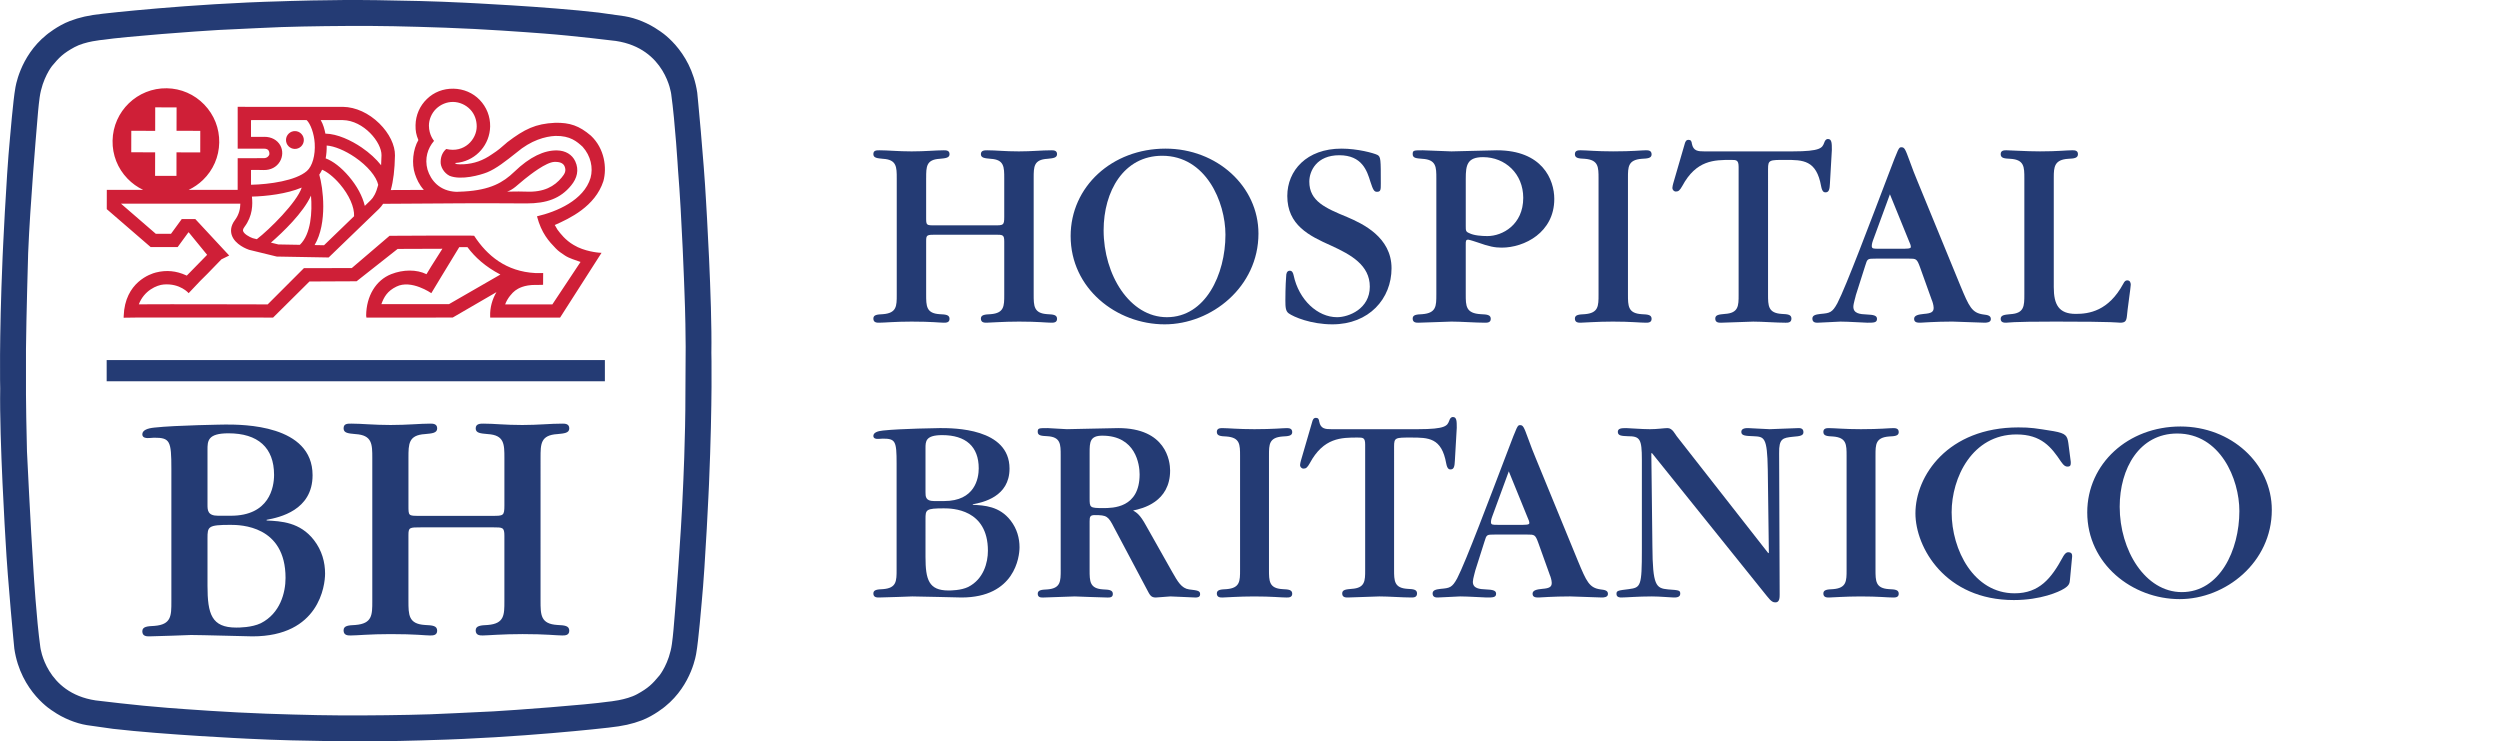 <?xml version="1.0" encoding="utf-8"?>
<!-- Generator: Adobe Illustrator 16.0.0, SVG Export Plug-In . SVG Version: 6.00 Build 0)  -->
<!DOCTYPE svg PUBLIC "-//W3C//DTD SVG 1.1//EN" "http://www.w3.org/Graphics/SVG/1.1/DTD/svg11.dtd">
<svg version="1.1" id="Layer_1" xmlns="http://www.w3.org/2000/svg" xmlns:xlink="http://www.w3.org/1999/xlink" x="0px" y="0px"
	 width="327.699px" height="97.184px" viewBox="0 0 327.699 97.184" enable-background="new 0 0 327.699 97.184"
	 xml:space="preserve">
<path fill="#243B74" d="M121.401,23.338c0-1.476,0-2.415,1.767-2.521c0.758-0.073,1.297-0.11,1.297-0.614
	c0-0.503-0.469-0.503-0.757-0.503c-1.044,0-2.415,0.144-4.216,0.144c-1.768,0-3.101-0.144-4.181-0.144c-0.434,0-0.831,0-0.831,0.503
	c0,0.504,0.504,0.541,1.262,0.614c1.803,0.106,1.803,1.081,1.803,2.558v15.284c0,1.441,0,2.38-1.803,2.523
	c-0.758,0.038-1.262,0.074-1.262,0.579c0,0.539,0.47,0.539,0.758,0.539c0.685,0,2.054-0.144,4.253-0.144
	c2.704,0,3.676,0.144,4.216,0.144c0.289,0,0.757,0,0.757-0.504c0-0.54-0.503-0.576-1.297-0.614
	c-1.767-0.108-1.767-1.082-1.767-2.595v-6.994c0-0.828,0.11-0.828,1.369-0.828h7.679c1.01,0,1.188,0,1.188,0.899v6.994
	c0,1.441,0,2.38-1.765,2.523c-0.757,0.038-1.297,0.074-1.297,0.579c0,0.539,0.468,0.539,0.755,0.539
	c0.469,0,2.092-0.144,4.253-0.144c2.488,0,3.606,0.144,4.219,0.144c0.289,0,0.757,0,0.757-0.504c0-0.54-0.503-0.576-1.261-0.614
	c-1.803-0.108-1.803-1.082-1.803-2.595V23.338c0-1.476,0-2.415,1.803-2.521c0.72-0.073,1.261-0.11,1.261-0.614
	c0-0.503-0.468-0.503-0.757-0.503c-1.298,0-2.524,0.144-4.253,0.144c-1.875,0-2.993-0.144-4.146-0.144c-0.325,0-0.829,0-0.829,0.503
	c0,0.504,0.504,0.541,1.297,0.614c1.765,0.106,1.765,1.081,1.765,2.558v5.047c0,1.117-0.107,1.117-1.296,1.117h-7.788
	c-1.153,0-1.153,0-1.153-1.082V23.338z"/>
<path fill="#243B74" d="M164.958,30.62c0-6.2-5.443-11.138-12.184-11.138c-6.992,0-12.435,4.974-12.435,11.462
	c0,6.886,6.019,11.571,12.327,11.571C158.794,42.515,164.958,37.613,164.958,30.62 M160.631,30.765
	c0,5.226-2.631,10.813-7.677,10.813c-4.866,0-8.292-5.55-8.292-11.391c0-5.119,2.633-9.769,7.68-9.769
	C158.073,20.419,160.631,26.475,160.631,30.765"/>
<path fill="#243B74" d="M182.402,35.162c0-4.074-3.785-5.84-5.804-6.705c-2.884-1.19-4.974-2.09-4.974-4.65
	c0-1.406,0.973-3.459,3.928-3.459c2.992,0,3.642,2.054,4.074,3.459c0.36,1.118,0.505,1.335,0.866,1.335
	c0.504,0,0.504-0.289,0.504-1.083c0-3.171,0-3.496-0.434-3.748c-0.505-0.252-2.631-0.829-4.721-0.829
	c-4.579,0-7.103,2.883-7.103,6.2c0,3.822,2.849,5.226,5.768,6.524c2.597,1.19,5.048,2.559,5.048,5.371
	c0,2.92-2.777,4.001-4.291,4.001c-2.559,0-5.009-2.271-5.693-5.479c-0.073-0.324-0.182-0.613-0.507-0.613
	c-0.431,0-0.467,0.505-0.467,0.648c-0.11,1.299-0.11,3.102-0.11,3.246c0,0.9,0.037,1.406,0.434,1.693
	c0.65,0.47,2.919,1.442,5.731,1.442C179.447,42.515,182.402,39.163,182.402,35.162"/>
<path fill="#243B74" d="M188.274,38.623c0,1.478,0,2.415-1.838,2.559c-0.757,0.036-1.262,0.073-1.262,0.577
	c0,0.541,0.469,0.541,0.756,0.541c0.687,0,3.714-0.146,4.326-0.146c1.226,0,3.172,0.146,4.398,0.146c0.288,0,0.756,0,0.756-0.504
	c0-0.541-0.504-0.578-1.298-0.614c-1.981-0.108-1.981-1.081-1.981-2.595v-6.523c0-0.469,0-0.649,0.324-0.649
	c0.144,0,1.008,0.287,1.227,0.359c1.512,0.542,2.27,0.685,3.17,0.685c2.957,0,6.884-1.981,6.884-6.379
	c0-2.56-1.585-6.381-7.53-6.381c-0.939,0-5.084,0.144-5.949,0.144c-0.578,0-3.208-0.144-3.747-0.144c-1.192,0-1.335,0-1.335,0.506
	c0,0.541,0.505,0.541,1.262,0.611c1.838,0.108,1.838,1.083,1.838,2.56V38.623z M192.132,23.412c0-1.767,0.18-2.813,2.27-2.813
	c2.885,0,5.264,2.164,5.264,5.335c0,3.534-2.739,5.01-4.686,5.01c-0.757,0-1.804-0.071-2.415-0.396
	c-0.433-0.178-0.433-0.323-0.433-0.937V23.412z"/>
<path fill="#243B74" d="M213.392,23.303c0-1.406,0-2.345,1.801-2.488c0.757-0.036,1.299-0.073,1.299-0.577
	c0-0.54-0.469-0.54-0.757-0.54c-0.542,0-1.696,0.144-4.291,0.144c-2.197,0-3.497-0.144-4.252-0.144c-0.288,0-0.757,0-0.757,0.505
	c0,0.539,0.504,0.576,1.297,0.612c1.804,0.143,1.804,1.082,1.804,2.594v15.213c0,1.478,0,2.415-1.804,2.56
	c-0.758,0.037-1.297,0.072-1.297,0.577c0,0.541,0.469,0.541,0.757,0.541c0.359,0,2.162-0.145,4.217-0.145
	c2.379,0,3.567,0.145,4.326,0.145c0.288,0,0.757,0,0.757-0.505c0-0.541-0.504-0.576-1.299-0.613
	c-1.801-0.108-1.801-1.082-1.801-2.596V23.303z"/>
<path fill="#243B74" d="M231.755,22.15c0-1.19,0.182-1.19,2.234-1.19c2.346,0,4.111,0,4.725,3.46
	c0.144,0.759,0.396,0.793,0.575,0.793c0.469,0,0.542-0.431,0.577-1.153l0.253-4.397c0-0.865,0-1.442-0.506-1.442
	c-0.289,0-0.396,0.216-0.504,0.505c-0.252,0.65-0.433,1.117-4.146,1.117h-11.569c-0.795,0-1.442-0.036-1.623-1.008
	c-0.034-0.326-0.143-0.505-0.432-0.505c-0.325,0-0.434,0.216-0.542,0.648l-1.476,5.083c-0.038,0.182-0.108,0.397-0.108,0.577
	c0,0.216,0.18,0.468,0.466,0.468c0.327,0,0.506-0.144,0.831-0.72c1.837-3.425,4.218-3.425,6.38-3.425c0.72,0,1.008,0,1.008,0.938
	v16.761c0,1.407,0,2.379-1.8,2.488c-0.758,0.073-1.262,0.108-1.262,0.613c0,0.54,0.469,0.54,0.757,0.54
	c0.685,0,3.604-0.144,4.216-0.144c1.189,0,3.065,0.144,4.254,0.144c0.289,0,0.758,0,0.758-0.54s-0.504-0.577-1.262-0.613
	c-1.804-0.109-1.804-1.081-1.804-2.56V22.15z"/>
<path fill="#243B74" d="M250.182,33.899c0.973,0,1.082,0,1.477,1.083l1.551,4.326c0.072,0.144,0.253,0.684,0.253,1.046
	c0,0.541-0.325,0.72-1.261,0.792c-0.722,0.072-1.301,0.181-1.301,0.649c0,0.503,0.47,0.503,0.832,0.503
	c0.106,0,1.981-0.145,4.18-0.145c0.612,0,3.605,0.145,4.216,0.145c0.219,0,0.832,0,0.832-0.468s-0.398-0.541-1.009-0.613
	c-1.479-0.216-1.84-1.008-2.993-3.784l-5.624-13.699c-0.287-0.684-0.687-1.694-1.044-2.701c-0.541-1.479-0.65-1.731-1.046-1.731
	c-0.362,0-0.362,0.036-1.695,3.533c-2.377,6.234-5.55,14.671-6.704,16.904c-0.686,1.263-1.008,1.3-2.196,1.408
	c-0.579,0.072-1.085,0.144-1.085,0.613c0,0.54,0.47,0.54,0.687,0.54c0.468,0,2.595-0.145,2.991-0.145
	c1.046,0,3.173,0.145,3.532,0.145c0.829,0,1.262,0,1.262-0.503c0-0.433-0.433-0.541-1.368-0.578
	c-0.831-0.036-1.731-0.108-1.731-1.008c0-0.433,0.324-1.407,0.324-1.514l1.227-3.857c0.287-0.939,0.287-0.939,1.37-0.939H250.182z
	 M246.217,32.603c-0.649,0-0.865,0-0.865-0.36c0-0.254,0.108-0.614,0.143-0.686l2.235-6.092l2.524,6.2
	c0.108,0.216,0.217,0.505,0.217,0.685c0,0.107,0,0.253-0.83,0.253H246.217z"/>
<path fill="#243B74" d="M265.35,38.586c0,1.514,0,2.488-1.838,2.596c-0.723,0.072-1.263,0.107-1.263,0.613
	c0,0.505,0.469,0.505,0.721,0.505c0.362,0,0.362-0.145,6.454-0.145c8.183,0,8.146,0.145,8.47,0.145c0.648,0,0.829-0.181,0.901-0.866
	c0.036-0.613,0.505-3.821,0.505-4.11s-0.107-0.575-0.469-0.575c-0.216,0-0.359,0.143-0.505,0.431
	c-1.946,3.605-4.506,3.965-6.234,3.965c-2.236,0-2.884-1.227-2.884-3.496V23.267c0-1.37,0.069-2.343,1.909-2.452
	c0.722-0.036,1.261-0.072,1.261-0.612c0-0.506-0.468-0.506-0.755-0.506c-0.685,0-1.946,0.145-4.219,0.145
	c-1.873,0-3.785-0.145-4.397-0.145c-0.289,0-0.758,0-0.758,0.506c0,0.54,0.505,0.576,1.263,0.612
	c1.838,0.108,1.838,1.082,1.838,2.559V38.586z"/>
<path fill="#243B74" d="M117.526,74.673c0,1.486,0,2.409-1.772,2.55c-0.743,0.036-1.274,0.071-1.274,0.567
	c0,0.53,0.459,0.53,0.743,0.53c0.673,0,4.357-0.141,4.357-0.141c1.027,0,6.056,0.141,6.445,0.141c7.013,0,7.614-5.346,7.614-6.586
	c0-1.169-0.318-2.409-1.169-3.505c-1.453-1.879-3.435-1.984-4.958-2.058v-0.069c1.346-0.248,4.816-0.992,4.816-4.676
	c0-5.313-7.33-5.313-9.1-5.313c-0.037,0-5.243,0.072-7.475,0.32c-0.743,0.071-1.274,0.283-1.274,0.71
	c0,0.387,0.459,0.387,0.531,0.387c0.071,0,0.319,0,0.708-0.035c1.666,0,1.808,0.321,1.808,3.258V74.673z M122.412,65.677
	c-1.098,0-1.098-0.602-1.098-1.167v-5.739c0-0.921,0-1.736,2.195-1.736c3.083,0,4.782,1.488,4.782,4.356
	c0,1.312-0.495,4.286-4.532,4.286H122.412z M121.314,68.051c0-1.24,0.036-1.417,2.41-1.417c1.062,0,5.771,0.071,5.771,5.561
	c0,1.558-0.566,3.719-2.585,4.745c-0.956,0.46-2.302,0.46-2.584,0.46c-2.585,0-3.011-1.415-3.011-4.39V68.051z"/>
<path fill="#243B74" d="M139.037,74.709c0,1.486,0,2.408-1.734,2.55c-0.744,0.035-1.276,0.071-1.276,0.565
	c0,0.531,0.46,0.498,0.744,0.498c0.638,0,3.506-0.143,4.107-0.143c0.142,0,3.578,0.143,4.25,0.143c0.283,0,0.744,0.033,0.744-0.463
	c0-0.529-0.496-0.565-1.276-0.601c-1.77-0.107-1.77-1.063-1.77-2.55v-6.374c0-0.604,0.071-0.816,0.673-0.816
	c1.593,0,1.772,0.142,2.55,1.665l4.286,8.075c0.389,0.744,0.53,1.063,1.167,1.063c0.317,0,1.629-0.143,1.912-0.143
	c0.533,0,2.833,0.143,3.295,0.143c0.247,0,0.602-0.036,0.602-0.427c0-0.458-0.284-0.496-1.452-0.637
	c-0.993-0.142-1.488-1.028-2.196-2.269l-3.435-6.09c-0.815-1.488-1.24-1.701-1.7-1.982c1.205-0.248,4.851-1.1,4.851-5.243
	c0-1.238-0.531-5.559-6.801-5.559c-1.062,0-5.771,0.142-6.727,0.142c-0.427,0-2.161-0.142-2.515-0.142c-1.168,0-1.311,0-1.311,0.494
	c0,0.496,0.497,0.532,1.276,0.568c1.734,0.106,1.734,1.062,1.734,2.514V74.709z M142.827,59.339c0-1.381,0.034-2.232,1.663-2.232
	c4.394,0,4.89,3.789,4.89,5.066c0,4.426-3.507,4.426-4.783,4.426c-1.77,0-1.77-0.069-1.77-1.311V59.339z"/>
<path fill="#243B74" d="M166.338,59.659c0-1.382,0-2.305,1.77-2.445c0.743-0.035,1.276-0.071,1.276-0.567
	c0-0.53-0.462-0.53-0.745-0.53c-0.531,0-1.663,0.14-4.213,0.14c-2.161,0-3.438-0.14-4.18-0.14c-0.284,0-0.745,0-0.745,0.496
	c0,0.53,0.496,0.566,1.275,0.602c1.771,0.141,1.771,1.063,1.771,2.55v14.945c0,1.45,0,2.371-1.771,2.514
	c-0.742,0.034-1.275,0.071-1.275,0.567c0,0.53,0.461,0.53,0.745,0.53c0.353,0,2.125-0.141,4.143-0.141
	c2.338,0,3.507,0.141,4.25,0.141c0.283,0,0.745,0,0.745-0.494c0-0.532-0.496-0.569-1.276-0.604c-1.77-0.105-1.77-1.063-1.77-2.552
	V59.659z"/>
<path fill="#243B74" d="M182.735,58.523c0-1.169,0.178-1.169,2.196-1.169c2.303,0,4.038,0,4.639,3.399
	c0.142,0.746,0.391,0.78,0.567,0.78c0.461,0,0.531-0.425,0.566-1.133l0.249-4.32c0-0.85,0-1.417-0.498-1.417
	c-0.282,0-0.39,0.212-0.494,0.494c-0.249,0.637-0.426,1.1-4.074,1.1H174.52c-0.781,0-1.417-0.036-1.595-0.992
	c-0.035-0.319-0.142-0.494-0.424-0.494c-0.319,0-0.427,0.212-0.532,0.637l-1.452,4.993c-0.037,0.176-0.107,0.389-0.107,0.565
	c0,0.212,0.178,0.46,0.462,0.46c0.319,0,0.494-0.139,0.814-0.706c1.807-3.366,4.143-3.366,6.269-3.366c0.707,0,0.99,0,0.99,0.921
	v16.469c0,1.381,0,2.338-1.77,2.443c-0.744,0.071-1.239,0.106-1.239,0.603c0,0.53,0.461,0.53,0.742,0.53
	c0.673,0,3.541-0.141,4.145-0.141c1.168,0,3.011,0.141,4.179,0.141c0.283,0,0.744,0,0.744-0.53c0-0.531-0.495-0.567-1.238-0.603
	c-1.772-0.105-1.772-1.063-1.772-2.515V58.523z"/>
<path fill="#243B74" d="M200.18,70.069c0.955,0,1.063,0,1.451,1.063l1.523,4.248c0.071,0.142,0.248,0.673,0.248,1.028
	c0,0.532-0.318,0.706-1.238,0.778c-0.709,0.071-1.275,0.178-1.275,0.639c0,0.494,0.459,0.494,0.813,0.494
	c0.105,0,1.949-0.141,4.11-0.141c0.601,0,3.541,0.141,4.142,0.141c0.213,0,0.816,0,0.816-0.461c0-0.458-0.391-0.531-0.992-0.601
	c-1.453-0.213-1.808-0.992-2.941-3.719l-5.523-13.457c-0.284-0.674-0.673-1.664-1.028-2.656c-0.529-1.451-0.638-1.699-1.027-1.699
	c-0.353,0-0.353,0.034-1.663,3.471c-2.338,6.124-5.453,14.413-6.587,16.607c-0.673,1.24-0.992,1.276-2.16,1.382
	c-0.566,0.071-1.063,0.141-1.063,0.603c0,0.53,0.461,0.53,0.673,0.53c0.461,0,2.55-0.141,2.939-0.141
	c1.028,0,3.116,0.141,3.47,0.141c0.815,0,1.24,0,1.24-0.494c0-0.425-0.425-0.532-1.347-0.567c-0.813-0.036-1.699-0.107-1.699-0.992
	c0-0.425,0.319-1.382,0.319-1.486l1.203-3.79c0.283-0.921,0.283-0.921,1.345-0.921H200.18z M196.285,68.795
	c-0.636,0-0.851,0-0.851-0.355c0-0.248,0.106-0.601,0.143-0.673l2.196-5.984l2.479,6.092c0.106,0.213,0.212,0.496,0.212,0.671
	c0,0.107,0,0.25-0.815,0.25H196.285z"/>
<path fill="#243B74" d="M231.789,72.513l-12.005-15.335c-0.249-0.318-0.567-1.064-1.205-1.064c-0.461,0-1.312,0.144-2.302,0.144
	c-1.133,0-2.727-0.144-3.117-0.144c-0.638,0-1.097,0.036-1.097,0.498c0,0.53,0.566,0.53,1.31,0.566c1.594,0,1.843,0.354,1.843,3.079
	v11.796c0,4.815-0.144,4.957-1.7,5.169c-1.487,0.177-1.629,0.213-1.629,0.637c0,0.461,0.496,0.461,0.601,0.461
	c0.639,0,2.23-0.141,4.037-0.141c1.099,0,2.445,0.141,2.871,0.141c0.282,0,0.85,0,0.85-0.494c0-0.463-0.178-0.463-1.594-0.567
	c-1.595-0.144-2.02-0.496-2.056-5.632l-0.141-12.183l0.069-0.071l15.088,18.771c0.603,0.78,0.85,0.815,1.133,0.815
	c0.532,0,0.532-0.673,0.532-1.027l-0.07-18.522c-0.038-1.947,0.495-2.019,1.805-2.159c1.027-0.071,1.381-0.179,1.381-0.604
	c0-0.532-0.459-0.532-0.637-0.532c-0.603,0-3.26,0.144-3.788,0.144c-0.462,0-2.445-0.144-2.834-0.144c-0.249,0-0.885,0-0.885,0.498
	c0,0.494,0.529,0.53,1.593,0.566c1.415,0.071,1.806,0.071,1.877,4.355l0.142,10.908L231.789,72.513z"/>
<path fill="#243B74" d="M245.841,59.659c0-1.382,0-2.305,1.771-2.445c0.742-0.035,1.274-0.071,1.274-0.567
	c0-0.53-0.462-0.53-0.744-0.53c-0.53,0-1.664,0.14-4.214,0.14c-2.161,0-3.436-0.14-4.18-0.14c-0.281,0-0.743,0-0.743,0.496
	c0,0.53,0.495,0.566,1.275,0.602c1.771,0.141,1.771,1.063,1.771,2.55v14.945c0,1.45,0,2.371-1.771,2.514
	c-0.744,0.034-1.275,0.071-1.275,0.567c0,0.53,0.462,0.53,0.743,0.53c0.355,0,2.126-0.141,4.145-0.141
	c2.337,0,3.507,0.141,4.249,0.141c0.282,0,0.744,0,0.744-0.494c0-0.532-0.495-0.569-1.274-0.604
	c-1.771-0.105-1.771-1.063-1.771-2.552V59.659z"/>
<path fill="#243B74" d="M271.118,58.079c-0.141-0.956-0.317-1.273-1.911-1.558c-2.408-0.389-3.011-0.496-4.64-0.496
	c-9.243,0-13.493,6.34-13.493,11.262c0,4.496,3.932,11.368,12.891,11.368c3.577,0,5.948-1.097,6.516-1.452
	c0.744-0.425,0.816-0.744,0.851-1.24l0.283-3.009c0-0.248,0-0.567-0.529-0.567c-0.355,0-0.639,0.532-0.709,0.673
	c-1.486,2.727-3.047,4.711-6.305,4.711c-5.346,0-8.252-5.668-8.252-10.625c0-4.534,2.693-10.199,8.501-10.199
	c3.258,0,4.569,1.665,5.843,3.576c0.388,0.567,0.601,0.639,0.851,0.639c0.423,0,0.423-0.248,0.423-0.604L271.118,58.079z"/>
<path fill="#243B74" d="M297.788,66.846c0-6.093-5.35-10.942-11.971-10.942c-6.871,0-12.221,4.886-12.221,11.262
	c0,6.765,5.917,11.366,12.113,11.366C291.731,78.532,297.788,73.717,297.788,66.846 M293.536,66.989
	c0,5.134-2.584,10.624-7.542,10.624c-4.783,0-8.145-5.455-8.145-11.191c0-5.028,2.585-9.597,7.541-9.597
	C291.023,56.825,293.536,62.774,293.536,66.989"/>
<path fill="#CF1F37" d="M39.47,19.194c0.225-0.218,0.35-0.509,0.357-0.819c0.004-0.313-0.112-0.609-0.33-0.833
	c-0.214-0.225-0.506-0.352-0.818-0.357c-0.314-0.007-0.61,0.11-0.833,0.328c-0.225,0.216-0.353,0.508-0.357,0.82
	c-0.011,0.643,0.504,1.176,1.147,1.188C38.948,19.528,39.244,19.409,39.47,19.194 M68.781,23.469
	c0.707-0.565,2.801-2.215,3.896-2.248c0.705-0.021,1.125,0.159,1.317,0.55c0.27,0.631,0.028,1.016-0.37,1.501
	c-0.94,1.144-2.315,1.956-4.665,1.847c-0.558-0.026-1.182-0.02-2.497,0C67.295,24.853,67.795,24.26,68.781,23.469 M77.411,23.307
	c-0.876,2.958-4.475,4.454-7.023,5.047c0.582,2.225,1.585,3.305,2.464,4.208c0.378,0.392,0.69,0.588,1.213,0.939
	c0.54,0.36,1.37,0.595,2.03,0.835L72.404,39.9h-6.188c0.278-0.796,0.94-1.54,1.317-1.814c0.378-0.274,1.142-0.741,2.646-0.741
	c0,0,0.689,0.012,1.008-0.013l0.01-1.544c-0.412,0.02-1.018,0.004-1.018,0.004c-3.83-0.197-6.329-2.278-8.03-4.889l-0.481-0.02
	c-1.37-0.023-10.078,0.021-10.331,0.024l-0.277,0.002l-4.948,4.228l-6.276,0.012l-4.75,4.752c0.199,0-13.098-0.042-16.89-0.011
	c0.691-1.802,2.337-2.53,3.276-2.602c2.163-0.165,3.256,1.137,3.256,1.137l1.518-1.603c0.602-0.581,0.942-0.927,2.776-2.828
	l1.019-0.5l-4.442-4.781l-1.774-0.002l-1.413,1.938c-0.602-0.011-1.612-0.004-1.988-0.002c0,0-1.269-1.089-4.572-3.955h15.65
	c-0.009,0.676-0.165,1.432-0.711,2.161c-0.599,0.798-0.558,1.495-0.42,1.938c0.402,1.29,2.083,1.886,2.274,1.952l3.544,0.866
	l0.085,0.021l0.086,0.001l6.399,0.113l0.322,0.005l0.231-0.224l6.364-6.144c0.196-0.19,0.375-0.415,0.541-0.666
	c1.137-0.007,5.597-0.027,8.877-0.056l0.567-0.005c3.763-0.034,7.788,0.01,9.348,0.01c2.642,0,4.445-0.635,5.853-2.352
	c0.783-0.952,1.067-2.031,0.542-3.169c-0.411-0.889-1.282-1.41-2.391-1.428c-1.665-0.029-3.552,0.824-5.596,2.799
	c-1.455,1.403-3.127,2.382-6.566,2.585c-0.2,0.001-0.814,0.043-1.014,0.045c-2.23-0.084-3.368-1.507-3.804-2.925
	c-0.391-1.446,0.018-2.781,0.862-3.756c-0.002-0.008-0.666-0.734-0.673-1.996c-0.002-0.781,0.341-1.623,0.941-2.204
	c0.602-0.58,1.405-0.915,2.239-0.902c0.835,0.016,1.645,0.376,2.224,0.977c0.582,0.601,0.863,1.406,0.86,2.241
	c-0.002,1.675-1.611,3.523-3.996,2.95c-0.424,0.36-0.714,0.916-0.73,1.618c-0.055,0.704,0.443,1.539,1.172,1.899
	c1.518,0.612,4.026-0.099,4.918-0.456c1.18-0.474,2.44-1.47,3.842-2.582c1.928-1.64,3.787-2.128,5.107-2.193
	c1.957-0.039,2.832,0.749,3.569,1.421C77.453,20.446,77.767,21.996,77.411,23.307 M50.008,20.35
	c-0.009,0.47-0.027,0.905-0.052,1.309c-0.64-0.815-1.509-1.615-2.55-2.327c-1.347-0.921-3.194-1.794-4.753-1.815
	c-0.117-0.584-0.274-1.196-0.613-1.775c1.436,0,2.557-0.007,2.895,0C47.673,15.788,50.037,18.658,50.008,20.35 M45.736,23.13
	c-1.005-1.183-2.087-2.017-3.048-2.371c0.099-0.528,0.146-1.095,0.133-1.684c0.999,0.072,2.389,0.638,3.707,1.538
	c1.639,1.122,2.814,2.525,3.05,3.621c-0.279,1.084-0.643,1.676-0.972,1.991l-0.788,0.762C47.52,25.734,46.804,24.382,45.736,23.13
	 M41.851,22.895c0.137-0.199,0.259-0.417,0.371-0.649c0.613,0.254,1.479,0.892,2.33,1.891c1.223,1.437,1.916,3.019,1.861,4.205
	l-3.94,3.805l-1.236-0.023C42.952,29.234,42.35,24.581,41.851,22.895 M40.229,22.411c-1.448,1.273-4.912,1.758-7.327,1.808
	c0-0.677-0.007-0.984,0-1.939l0.688-0.008l0.985,0.017c0.909,0.016,1.676-0.384,2.106-1.101c0.398-0.662,0.421-1.478,0.06-2.129
	c-0.387-0.696-1.148-1.13-2.09-1.123c-0.975,0.008-1.484,0.008-1.75,0.008v-2.201c1.481-0.015,7.133,0.003,7.299,0
	c0.514,0.506,0.973,1.775,1.052,3.033C41.351,20.347,40.948,21.776,40.229,22.411 M40.766,25.638
	c0.173,2.135,0.011,5.041-1.457,6.453l-2.827-0.05l-0.969-0.237C37.093,30.427,39.746,27.893,40.766,25.638 M32.043,29.748
	c1.084-1.445,1.09-2.942,0.979-3.978c1.903-0.047,4.548-0.35,6.528-1.182c-0.642,1.939-4.223,5.493-5.885,6.765l-0.535-0.132
	c-0.448-0.157-1.148-0.553-1.265-0.933C31.848,30.238,31.798,30.076,32.043,29.748 M23.135,19.971l-0.004,3.083l-2.803-0.004
	l0.008-3.083l-3.132-0.007l0.005-2.814l3.131,0.006l0.005-3.08l2.801,0.005l-0.006,3.068l3.112,0.006l-0.004,2.825L23.135,19.971z
	 M60.199,32.393l1.075,0.001c0.96,1.296,2.335,2.563,4.318,3.592c-1.198,0.692-0.01-0.009-6.729,3.876l-2.869,0.003
	c-2.132,0.003-4.561,0.008-6.003,0.003c0.345-0.956,0.793-1.727,1.971-2.3c1.943-0.972,4.576,0.86,4.576,0.86
	S58.818,34.644,60.199,32.393 M77.449,17.779c-1.516-1.291-2.749-1.728-4.709-1.682c-2.541,0.121-3.969,0.819-6.236,2.537
	l-0.243,0.213c-0.589,0.519-0.944,0.833-1.77,1.371c-1.183,0.826-2.332,1.231-3.711,1.315c-0.393,0.007-0.677,0.013-0.901-0.021
	c-0.113-0.031-0.19-0.085-0.244-0.143c0.144-0.008,0.325-0.025,0.532-0.06c2.322-0.388,4.039-2.379,4.082-4.736
	c0.023-1.303-0.464-2.539-1.372-3.482c-0.89-0.922-2.108-1.442-3.433-1.467c-1.348-0.022-2.561,0.456-3.48,1.346
	c-0.94,0.905-1.47,2.124-1.494,3.432c-0.013,0.755,0.082,1.262,0.371,1.954c-0.718,1.238-0.906,3.093-0.444,4.459
	c0.223,0.655,0.52,1.354,1.158,2.078l-4.33,0.017c0.334-1.188,0.514-2.674,0.548-4.528c0.023-1.346-0.743-2.917-2.049-4.202
	c-1.375-1.354-3.107-2.146-4.751-2.174c-0.541-0.01-13.073-0.003-13.606-0.003h-0.21v5.482h3.469c0.326,0,0.51,0.121,0.582,0.252
	c0.044,0.079,0.105,0.187,0.105,0.408c0,0.158-0.042,0.21-0.129,0.318c-0.144,0.184-0.352,0.259-0.582,0.268l-3.446,0.005
	l-0.002,4.155h-6.432c0.688-0.325,1.327-0.764,1.883-1.3c1.343-1.296,2.1-3.038,2.133-4.906c0.033-1.865-0.665-3.633-1.963-4.978
	c-1.298-1.345-3.04-2.104-4.904-2.137c-3.858-0.062-7.045,3.013-7.114,6.868c-0.034,1.869,0.663,3.638,1.961,4.979
	c0.594,0.616,1.292,1.115,2.055,1.474H14l-0.005,2.523l5.751,4.971h3.542l1.404-1.923h0.054c0.821,1.012,1.779,2.185,2.404,2.942
	c-0.541,0.566-1.429,1.466-2.089,2.135L24.48,36.13c-0.021-0.011-0.047-0.024-0.083-0.041c-1.297-0.595-2.594-0.717-3.964-0.37
	c-0.678,0.171-4.069,1.256-4.219,5.708l-0.008,0.22l1.55-0.021c2.828-0.023,17.809,0.002,17.954,0.002h0.087l4.768-4.731
	l6.178-0.028l5.38-4.24l5.865-0.021c-0.268,0.431-0.542,0.859-0.812,1.282c-0.457,0.717-0.891,1.398-1.272,2.051
	c-1.286-0.634-3.039-0.631-4.626-0.005c-1.998,0.787-3.257,2.854-3.283,5.428l0.037,0.263l0.74,0.002
	c0.69,0.011,4.316,0.005,7.022,0.001h0.201c1.435-0.001,3.3-0.01,3.3-0.01h0.056l0.048-0.029c2.122-1.229,3.063-1.778,3.958-2.298
	l1.721-1c-0.56,0.933-0.861,2.047-0.828,3.131l0.006,0.204h9.163l5.43-8.486l-0.354-0.023c-0.019-0.002-1.89-0.144-3.296-1.006
	c-1.096-0.633-1.771-1.542-2.061-1.928l-0.07-0.089c-0.08-0.164-0.178-0.322-0.269-0.468c-0.028-0.045-0.057-0.089-0.082-0.132
	c1.949-0.858,5.292-2.426,6.373-5.746l0.003-0.01C79.573,21.99,79.252,19.469,77.449,17.779"/>
<path fill="#243B74" d="M48.8,60.048v18.776c0,1.77,0,2.921-2.215,3.098c-0.931,0.046-1.549,0.089-1.549,0.71
	c0,0.665,0.576,0.665,0.931,0.665c0.84,0,2.522-0.179,5.226-0.179c3.322,0,4.516,0.179,5.179,0.179c0.355,0,0.931,0,0.931-0.621
	c0-0.665-0.619-0.708-1.594-0.754c-2.171-0.133-2.171-1.328-2.171-3.188v-8.59c0-1.019,0.135-1.019,1.682-1.019h9.434
	c1.239,0,1.461,0,1.461,1.105v8.593c0,1.77,0,2.921-2.17,3.098c-0.931,0.046-1.592,0.089-1.592,0.71
	c0,0.665,0.572,0.665,0.927,0.665c0.576,0,2.57-0.179,5.226-0.179c3.057,0,4.43,0.179,5.183,0.179c0.355,0,0.931,0,0.931-0.621
	c0-0.665-0.619-0.708-1.55-0.754c-2.215-0.133-2.215-1.328-2.215-3.188V60.002c0-1.813,0-2.969,2.215-3.102
	c0.885-0.087,1.55-0.131,1.55-0.75c0-0.621-0.576-0.621-0.931-0.621c-1.594,0-3.1,0.179-5.225,0.179
	c-2.302,0-3.676-0.179-5.094-0.179c-0.397,0-1.016,0-1.016,0.621c0,0.619,0.619,0.663,1.592,0.75c2.17,0.133,2.17,1.332,2.17,3.147
	v6.199c0,1.371-0.133,1.371-1.593,1.371h-9.567c-1.417,0-1.417,0-1.417-1.327v-6.289c0-1.813,0-2.969,2.171-3.102
	c0.931-0.087,1.594-0.131,1.594-0.75c0-0.621-0.576-0.621-0.931-0.621c-1.282,0-2.967,0.179-5.179,0.179
	c-2.173,0-3.808-0.179-5.137-0.179c-0.532,0-1.019,0-1.019,0.621c0,0.619,0.619,0.663,1.549,0.75
	C48.8,57.033,48.8,58.232,48.8,60.048 M27.199,58.97c0-1.153,0-2.172,2.746-2.172c3.854,0,5.98,1.862,5.98,5.447
	c0,1.64-0.62,5.358-5.669,5.358h-1.683c-1.374,0-1.374-0.752-1.374-1.461V58.97z M27.199,70.571c0-1.548,0.046-1.772,3.013-1.772
	c1.328,0,7.217,0.09,7.217,6.955c0,1.949-0.708,4.647-3.232,5.934c-1.196,0.575-2.878,0.575-3.233,0.575
	c-3.232,0-3.765-1.77-3.765-5.49V70.571z M22.463,61.449v17.404c0,1.859,0,3.011-2.215,3.188c-0.931,0.044-1.594,0.089-1.594,0.71
	c0,0.663,0.574,0.663,0.928,0.663c0.841,0,5.447-0.179,5.447-0.179c1.286,0,7.574,0.179,8.061,0.179
	c8.768,0,9.521-6.688,9.521-8.237c0-1.463-0.398-3.011-1.461-4.384c-1.817-2.348-4.295-2.479-6.199-2.567v-0.09
	c1.683-0.312,6.021-1.24,6.021-5.844c0-6.644-9.167-6.644-11.38-6.644c-0.045,0-6.556,0.089-9.344,0.398
	c-0.931,0.088-1.594,0.354-1.594,0.888c0,0.486,0.574,0.486,0.664,0.486s0.397,0,0.885-0.046
	C22.283,57.375,22.463,57.773,22.463,61.449 M13.982,49.978h65.306v-2.777H13.982V49.978z M89.877,45.464l-0.033,5.964
	c0.008,6.098-0.318,12.575-0.318,12.575c-0.256,6.35-1.056,16.282-1.056,16.282c-0.139,1.704-0.236,2.977-0.397,4.123
	c-0.351,2.526-1.616,4.109-1.616,4.109c-0.948,1.146-1.476,1.671-2.942,2.475c-1.45,0.792-3.739,0.98-3.739,0.98
	c-2.929,0.425-12.455,1.127-15.113,1.274c-2.405,0.133-8.281,0.383-8.281,0.383c-3.444,0.113-7.98,0.16-11.517,0.148
	c-3.92-0.008-9.97-0.228-9.97-0.228c-5.107-0.181-10.208-0.562-12.881-0.763c-4.028-0.302-9.485-0.978-9.485-0.978
	c-6.52-0.982-7.24-6.958-7.24-6.958c-0.519-3.719-0.888-9.89-0.888-9.89c-0.407-6.106-0.866-15.792-0.866-15.792
	c-0.071-2.74-0.13-6.388-0.13-7.438v-5.981C3.441,41.75,3.69,33.177,3.69,33.177C3.946,26.828,4.8,16.896,4.8,16.896
	c0.14-1.705,0.237-2.977,0.397-4.124C5.549,10.243,6.814,8.66,6.814,8.66c0.948-1.146,1.476-1.67,2.942-2.474
	c1.417-0.774,3.649-0.959,3.747-0.967c2.949-0.442,12.445-1.14,15.105-1.287C31.014,3.798,36.89,3.55,36.89,3.55
	c3.443-0.114,7.978-0.161,11.515-0.152c3.922,0.012,9.97,0.232,9.97,0.232c5.106,0.18,10.208,0.56,12.882,0.762
	c4.029,0.302,9.483,0.978,9.483,0.978c6.52,0.981,7.24,6.957,7.24,6.957c0.521,3.721,0.89,9.892,0.89,9.892
	c0.516,6.284,0.843,15.903,0.843,15.903C89.836,41.012,89.877,44.414,89.877,45.464 M93.247,46.248
	c0.114-6.697-0.694-19.784-0.694-19.784c-0.298-5.602-1.157-14.308-1.157-14.308c-0.841-5.729-5.062-8.187-5.062-8.187
	c-1.3-0.916-2.999-1.608-4.454-1.841c-0.781-0.123-3.406-0.48-3.406-0.48c-6.756-0.79-17.655-1.298-17.655-1.298
	c-3.846-0.194-7.634-0.27-11.329-0.328c-6.247-0.096-12.532,0.144-12.532,0.144C24.835,0.481,13.505,1.794,13.505,1.794
	c-1.914,0.205-3.106,0.491-4.333,0.955C7.523,3.372,6.09,4.57,6.09,4.57c-3.552,2.87-4.087,7.014-4.087,7.014
	c-0.268,1.419-0.699,6.553-0.699,6.553c-0.508,5.205-0.965,15.58-0.965,15.58c-0.47,11.102-0.313,17.213-0.313,17.213
	c-0.115,6.697,0.694,19.786,0.694,19.786c0.297,5.602,1.157,14.308,1.157,14.308c0.841,5.729,5.06,8.188,5.06,8.188
	c1.299,0.915,3,1.607,4.457,1.84c0.781,0.123,3.406,0.482,3.406,0.482c6.756,0.785,17.655,1.295,17.655,1.295
	c3.846,0.197,7.632,0.272,11.327,0.328c6.247,0.095,12.534-0.141,12.534-0.141c11.874-0.311,22.998-1.586,23.448-1.638
	c1.916-0.206,3.11-0.484,4.335-0.946c1.649-0.623,3.083-1.824,3.083-1.824c3.554-2.867,4.087-7.013,4.087-7.013
	c0.27-1.419,0.702-6.555,0.702-6.555c0.506-5.205,0.965-15.577,0.965-15.577C93.405,52.362,93.247,46.248,93.247,46.248"/>
</svg>

